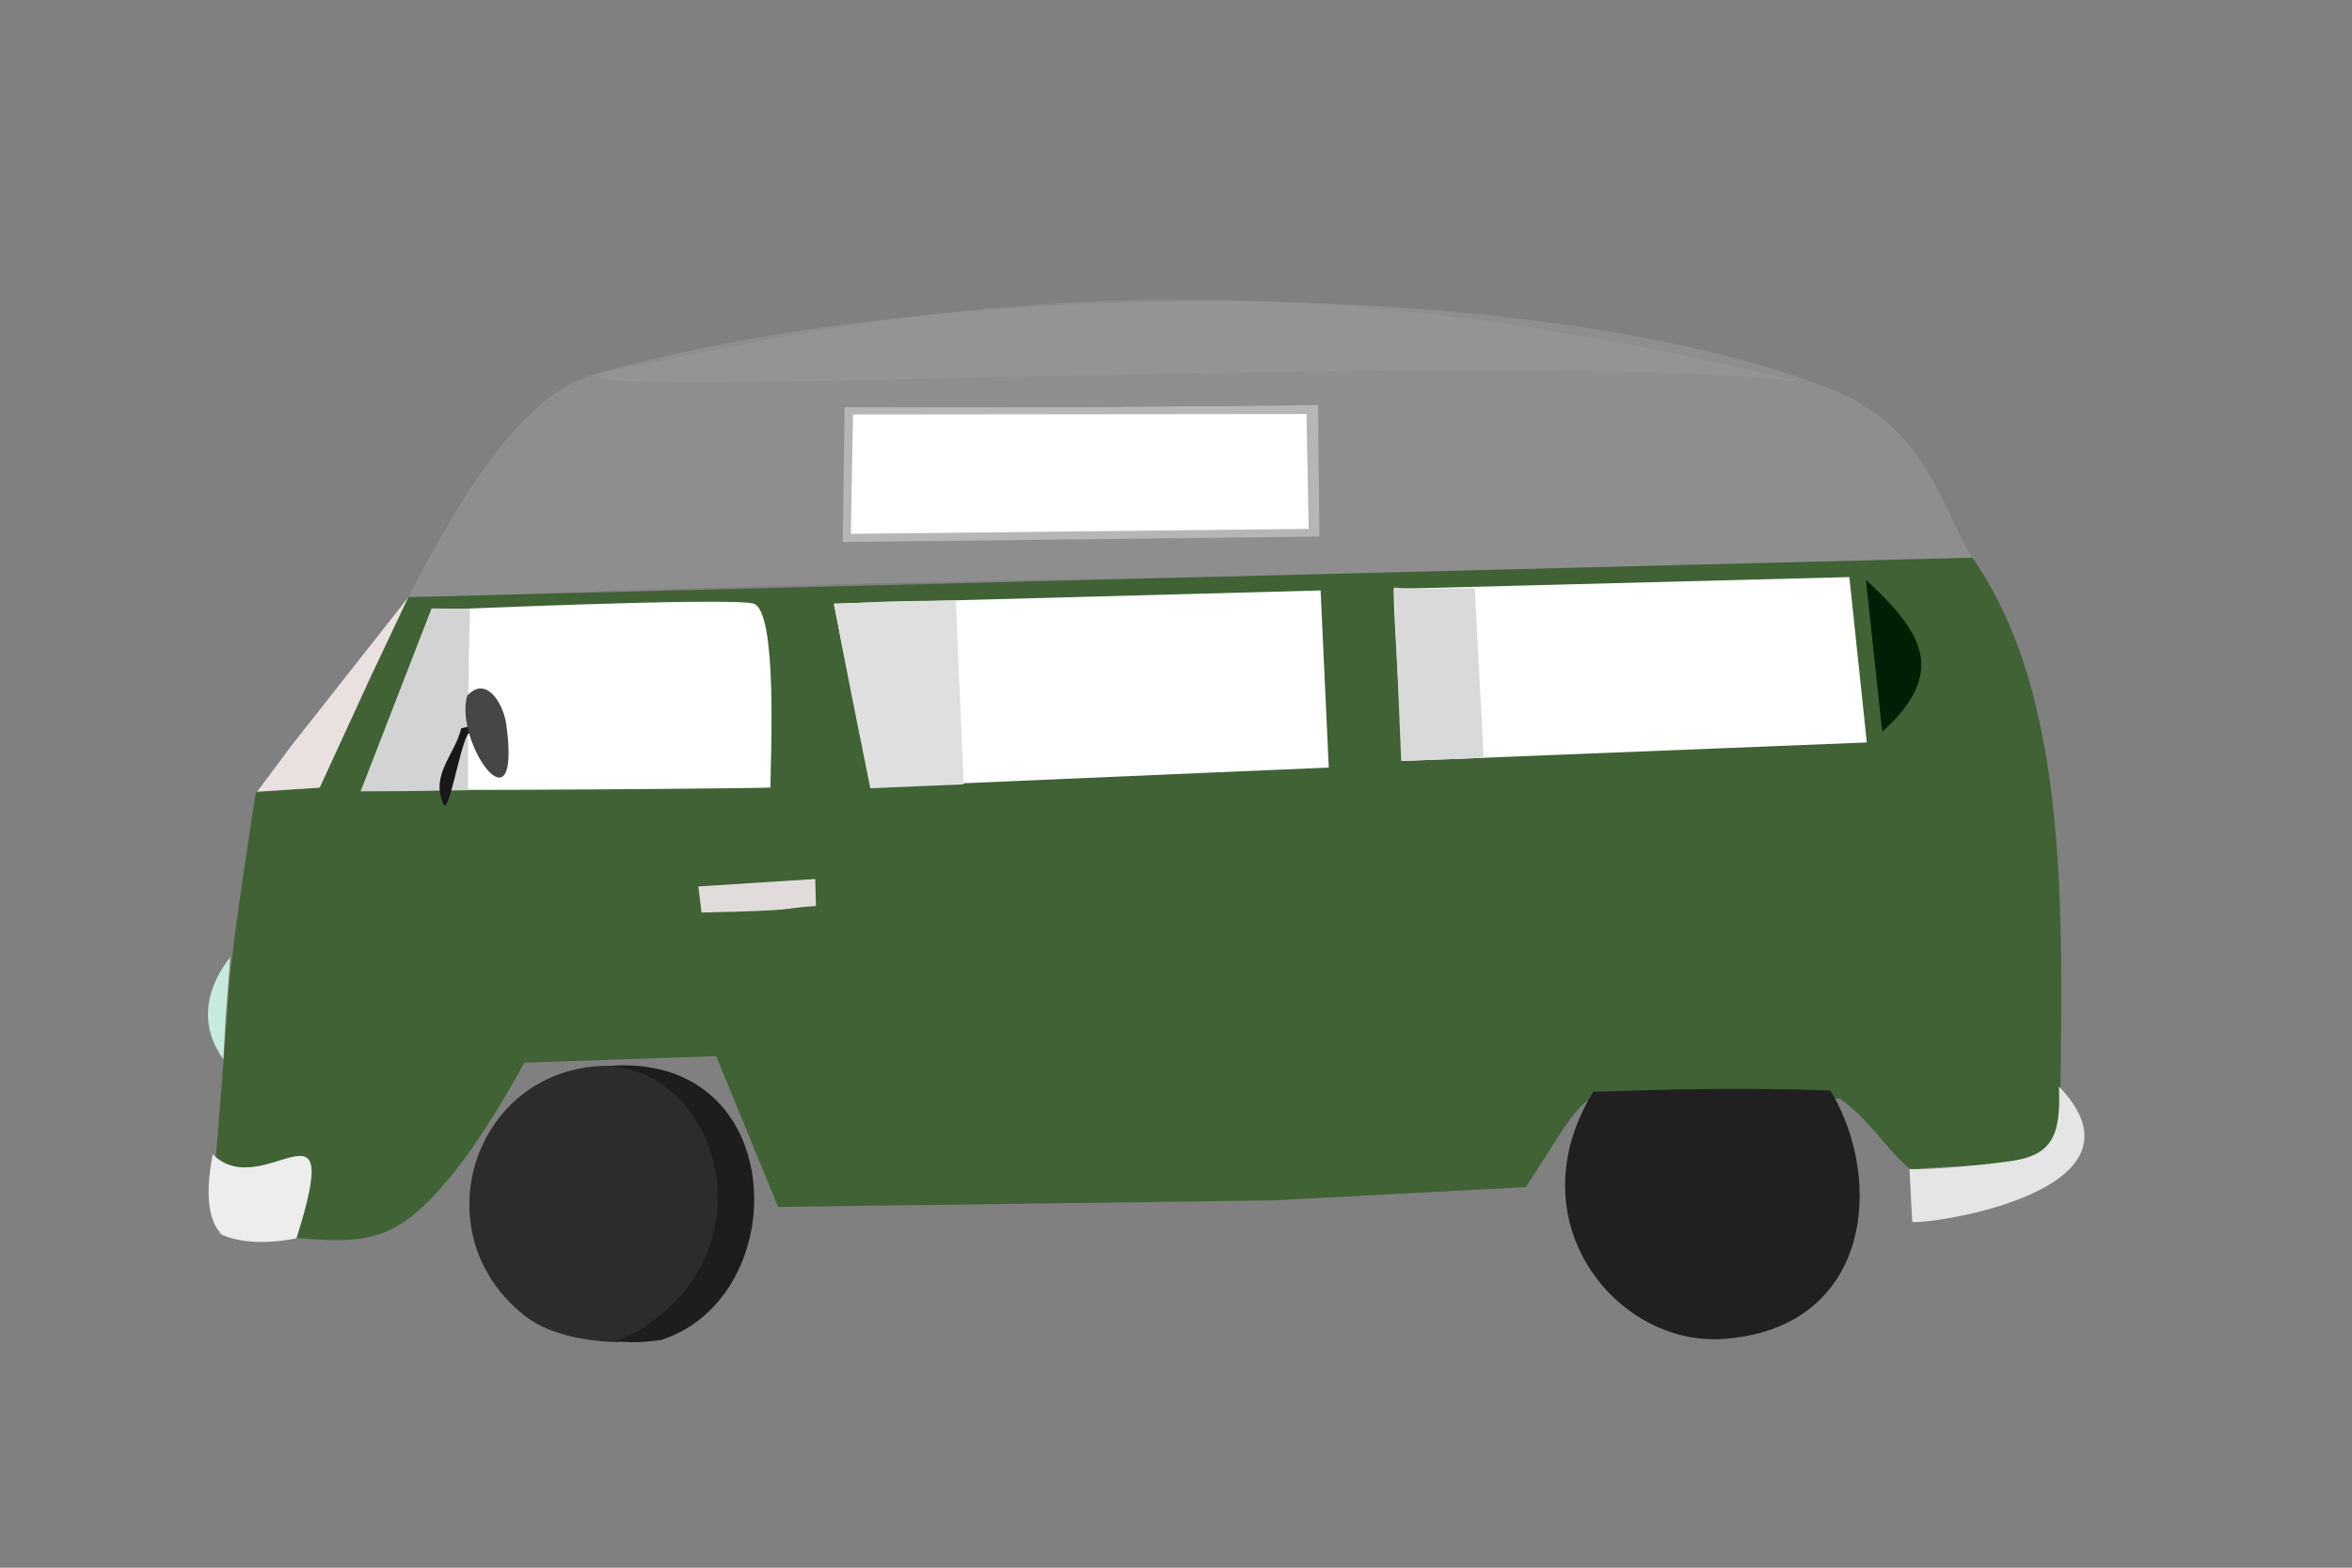 <?xml version="1.0"?>
<svg xmlns="http://www.w3.org/2000/svg" width="600" height="400" viewBox="0 0 600 400">
  <rect x="0" y="0" width="600" height="400" fill="#808080" stroke="none"/>
  <path d="M103.904 152.714c9.69-18.004 26.573-51.282 47.708-57.245 89.948-25.378 238.686-25.281 314.035 3.213 26.246 9.925 29.43 30.934 37.741 44.179l-79.926 3.262c-107.685.457-223.915 2.528-319.558 6.59z" fill="#8e8e8e"/>
  <path d="M215.673 104.321l-.27 33.098 120.86-1.904-.178-31.901z" fill="#e6fafa"/>
  <path d="M104.064 152.366l399.06-10.08c27.454 38.979 22.2 103.347 22.47 150.583-10.606 5.75-25.368 3.88-38.177 5.588-6.898-5.948-10.398-12.713-18.044-18.124-37.382-2.133-48.08-.911-62.144-.274-4.487.203-9.098 9.326-17.97 22.834l-64.496 3.391-126.273 1.674-15.784-38.49-48.932 1.674c-12.211 22.22-23.04 36.18-32.235 41.565-10.886 6.377-21.04 2.794-45.107 1.944l-1.771-15.177c.166.166 3.151-38.758 3.827-48.254.8-11.211 6.764-49.067 6.764-49.067l16.34-1.296z" fill="#406235"/>
  <path d="M110.098 155.674L92.46 201.395c18.326.48 107.12-.27 104.08-.476 0-6.694 1.95-45.245-4.364-46.918-6.314-1.674-82.078 1.673-82.078 1.673zM212.695 154l9.471 46.857 116.803-5.02-2.08-45.183zM355.513 150.254c0 6.694 2.397 43.91 2.397 43.91l118.321-4.724-4.46-42.195z" fill="#fff"/>
  <path d="M476 147.928l4.153 38.8c17.06-15.406 9.905-25.743-4.152-38.8z" fill="#001f05"/>
  <path d="M466.95 278.274c13.908 22.982 10.333 60.898-27.595 63.37-26.992 1.76-53.12-30.089-32.922-63.06 7.577-.167 33.36-1.403 60.517-.31z" fill="#202020"/>
  <path d="M175.944 276.63c7.987 9.703 9.293 19.93 11.049 30.122-.016 9.633-4.596 16.942-9.468 24.102l-19.877 11.607c-5.106-.128-16.424-1.048-23.53-6.552-32.403-25.1-6.464-80.351 41.826-59.279z" fill="#2c2c2c"/>
  <path d="M168.617 341.907c-4.892.559-6.152.733-11.491.38 40.025-17.227 29.305-67.985-1.848-70.316 46.446-3.628 47.45 59.024 13.34 69.936z" fill="#1d1d1d"/>
  <path d="M110.098 155.229l-18.106 46.688 11.631-.064 15.774-.22c-.046 2.709-.039-32.79.526-46.296z" fill="#d3d3d3"/>
  <path d="M212.848 154.135c.677 5.23 9.185 47 9.165 46.993l23.83-1-2.017-46.91c-12.633.175-15.134 0-30.978.917z" fill="#dfdfdf"/>
  <path d="M355.605 149.926l1.838 44.237 21.045-.806-2.28-43.297c-9.92.075-15.034.348-20.603-.134z" fill="#d9d9d9"/>
  <path d="M487.108 298.29l.702 13.448c2.245.998 63.677-7.21 37.42-34.53.647 13.423-2.31 17.698-12.776 19.126-7.67 1.046-20.621 2.194-25.346 1.955z" fill="#e5e5e5"/>
  <path d="M54.262 294.52c-1.194 6.25-2.38 16.267 2.616 20.696-3.898-2.906 1.837 4.1 18.758.736 12.562-39.582-8.437-8.608-21.374-21.432z" fill="#ededed"/>
  <path d="M58.737 244.21l-1.205 15.81-.554 10.218c-6.855-9.411-3.737-19.068 1.76-26.029z" fill="#c7eadf"/>
  <path d="M104.18 152.372l-29.797 37.84-8.773 11.762 15.942-.99 13.135-28.631z" fill="#eae0e0"/>
  <path d="M178.148 226.175l.815 6.667c26.356-.581 18.874-.964 29.201-1.674l-.204-6.883z" fill="#e2dbdb"/>
  <g fill="#464646">
    <path d="M113.039 204.946c-3.23-7.385 3.117-12.525 4.61-19.113 3.16-.621 7.847-2.544 10.141-.19l-8.298 1.515c-2.147 2.71-5.193 22.052-6.453 17.788z" fill="#181818"/>
    <path d="M119.185 177.507c4.898-5.31 9.308 2.051 10.015 7.635 3.765 28.313-13.422 4.28-10.015-7.635z"/>
  </g>
  <path d="M215.458 103.907l-.455 34.388 121.574-1.397-.35-33.572c-38.985.762-80.368.575-120.77.58z" fill="#b6b6b6"/>
  <path d="M217.61 105.755l-.566 30.461 116.81-1.279-.568-29.3z" fill="#fff"/>
  <path d="M160.643 93.506c72.223-14.178 152.113-31.78 297.668 3.72-12.707-1.43-30.74-2.2-51.77-2.536-108.019-1.726-295.127 8.013-245.898-1.184z" fill="#a4a0a0" fill-opacity=".348"/>
</svg>
